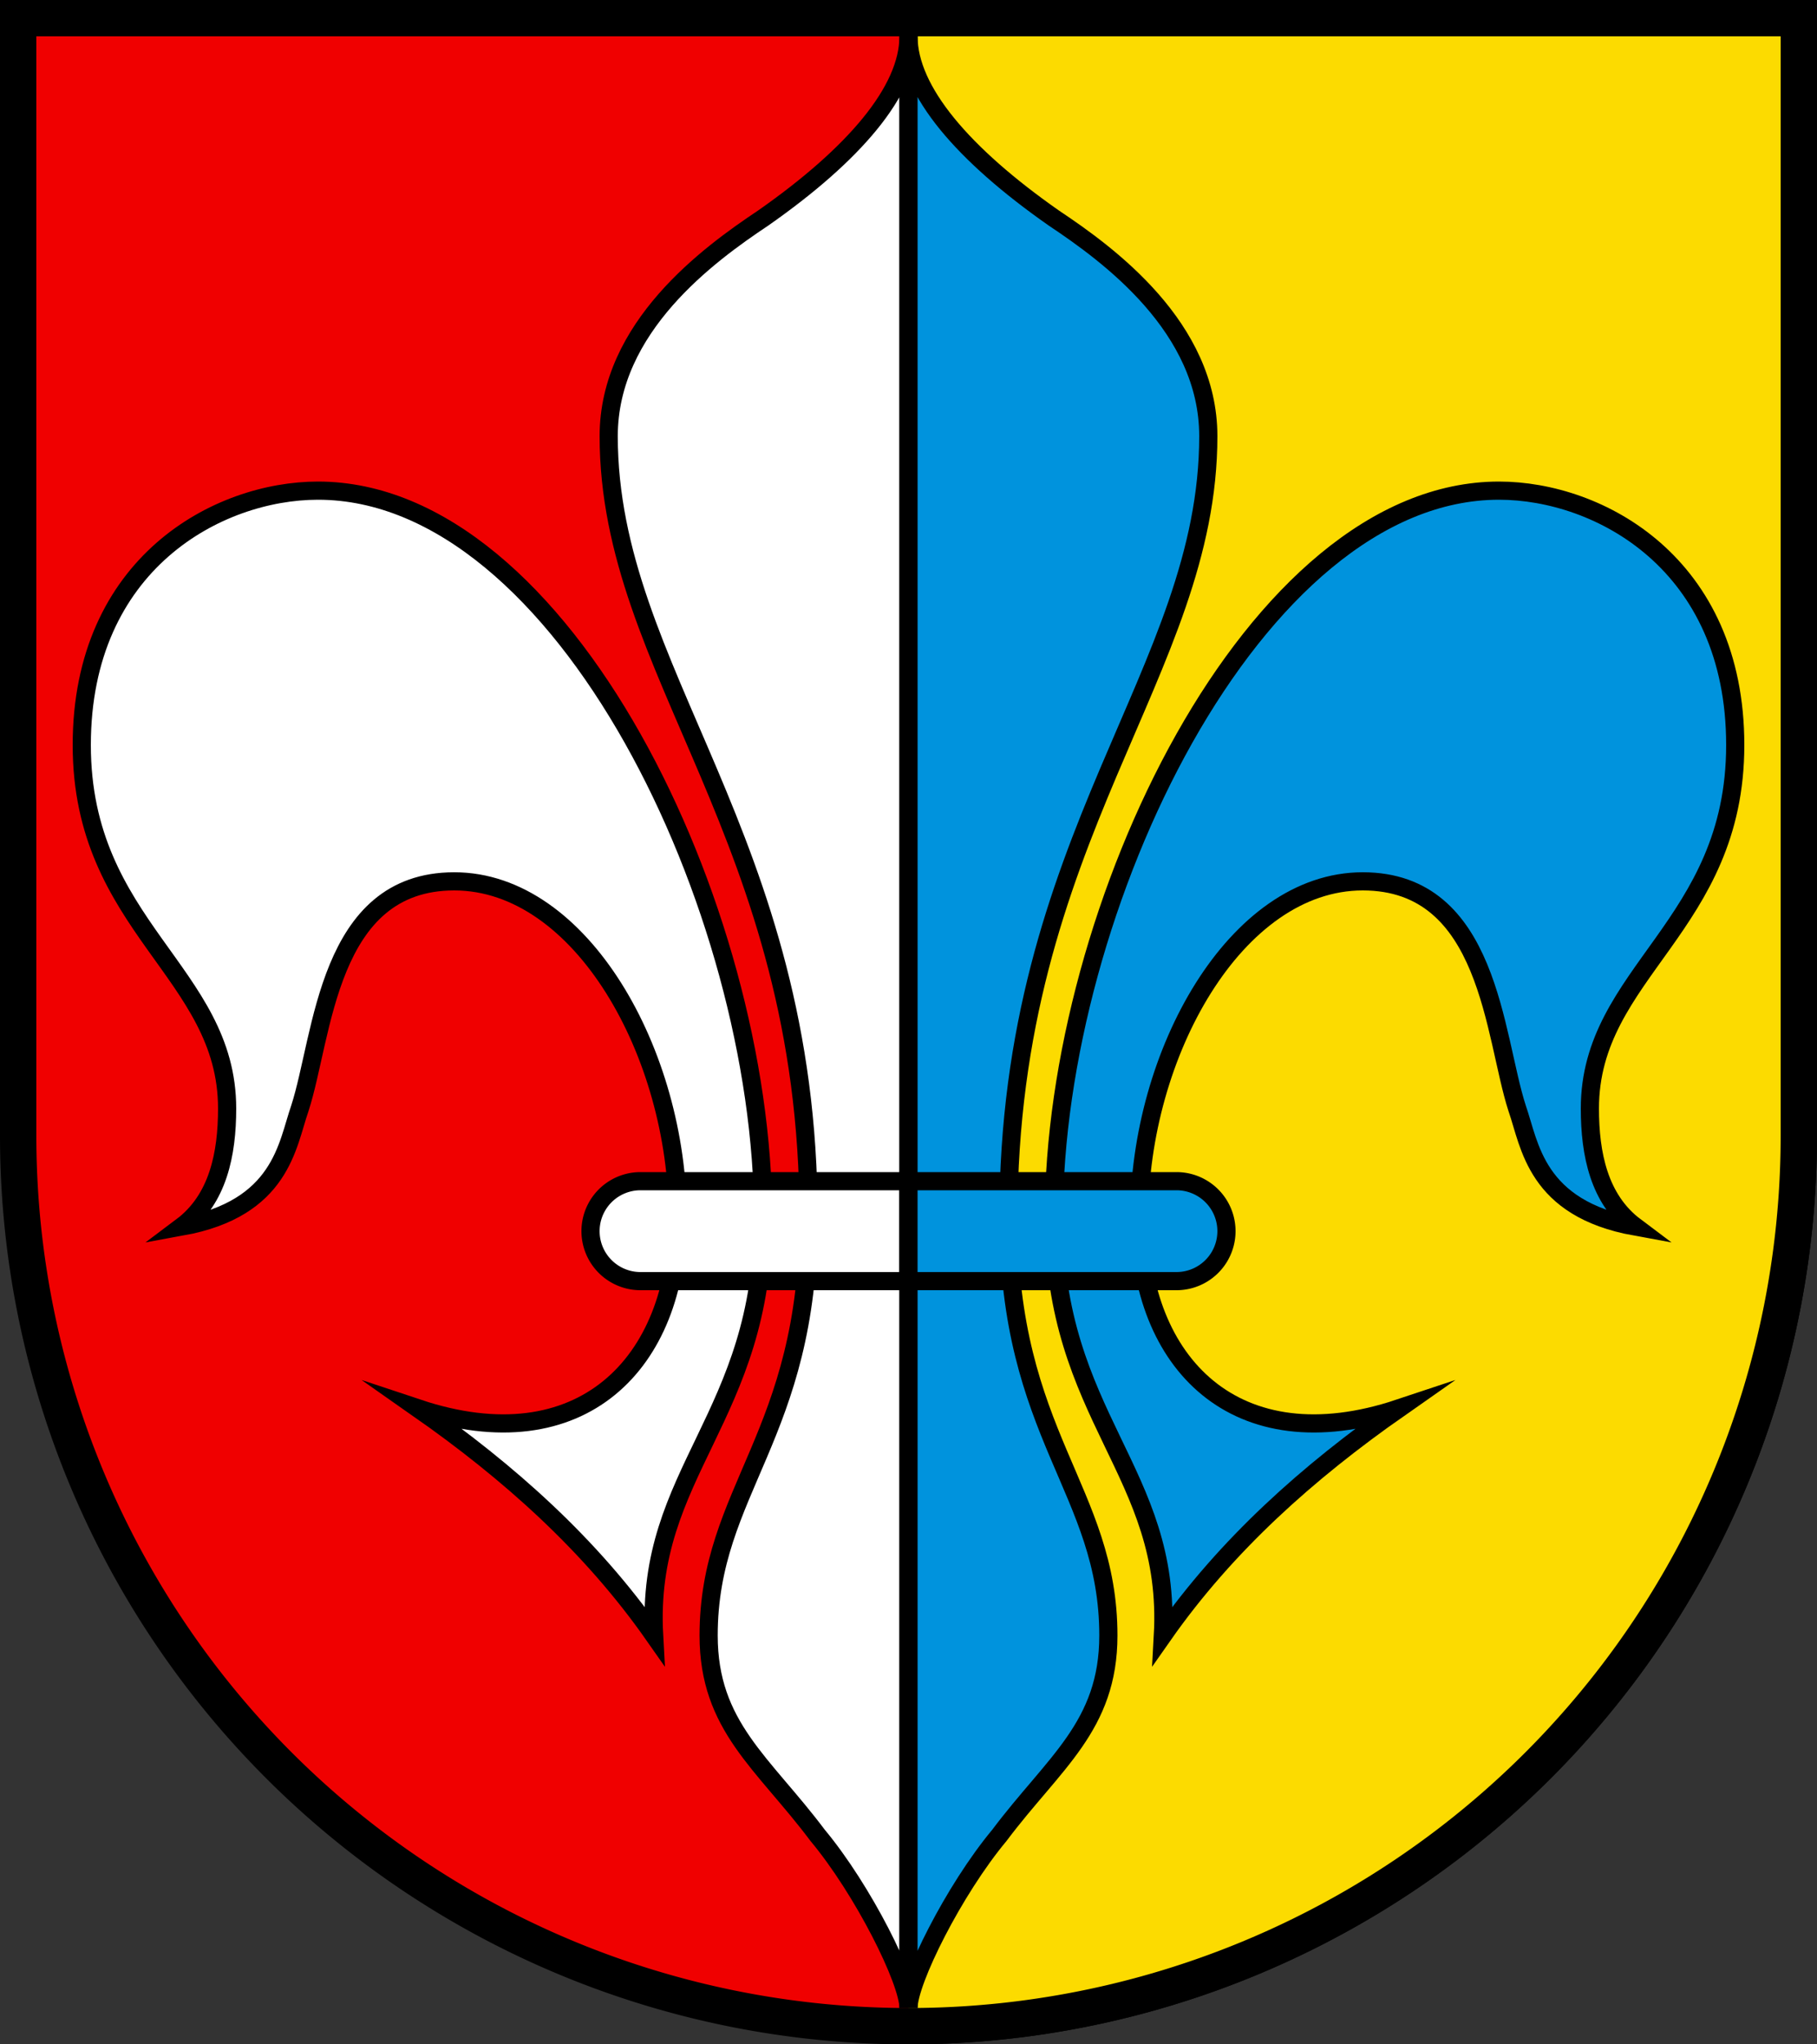 <?xml version="1.0" encoding="UTF-8"?>
<svg width="520" height="585" viewBox="0 0 100 112.5" xmlns="http://www.w3.org/2000/svg"><rect x="0" y="0" width="100" height="112.5" fill="#333333" stroke="none"/><g stroke="#000" stroke-width="2"><path d="m1 1h98v61.5a49 49 0 0 1-98 0z" fill="#f00000"/><path d="m50 1h49v61.5a49 49 0 0 1-49 49" fill="#fcdb00"/><g fill="#fff" stroke-miterlimit="10" stroke-width="1"><path d="m50 2c0 3-3 6.5-8 10-3 2-8.5 6-8.5 12 0 13 11 22 11 43 0 12-5.5 15-5.5 23 0 5 3 7 6 11 2.5 3 5 8 5 9.5zm-40 65.5c2-1.5 2.5-4 2.5-6.5 0-7.5-8-10-8-20s7.5-14 13-14c13.5 0 24.5 23 24.5 40 0 11-6.5 14-6 23-3.5-5-8-9-13-12.5 9 3 14.3-2.5 14.3-10.5 0-9-5.3-18.5-12.3-18.5s-7.2 8.5-8.5 12.5c-0.7 2-1 5.5-6.5 6.5z"/><path d="m50 65h-14.75a2.75 2.75 0 0 0 0 5.5h14.75z"/><path d="m50 2c0 3 3 6.5 8 10 3 2 8.5 6 8.5 12 0 13-11 22-11 43 0 12 5.5 15 5.5 23 0 5-3 7-6 11-2.5 3-5 8-5 9.5zm40 65.5c-2-1.5-2.5-4-2.5-6.5 0-7.5 8-10 8-20s-7.5-14-13-14c-13.5 0-24.5 23-24.5 40 0 11 6.5 14 6 23 3.5-5 8-9 13-12.5-9 3-14.3-2.5-14.3-10.5 0-9 5.3-18.5 12.3-18.5s7.2 8.5 8.5 12.5c0.7 2 1 5.5 6.5 6.5z" fill="#0093dd" stroke="#000"/><path d="m49.999 65h14.75a2.75 2.75 0 0 1 0 5.5h-14.75z" fill="#0093dd"/></g></g></svg>
